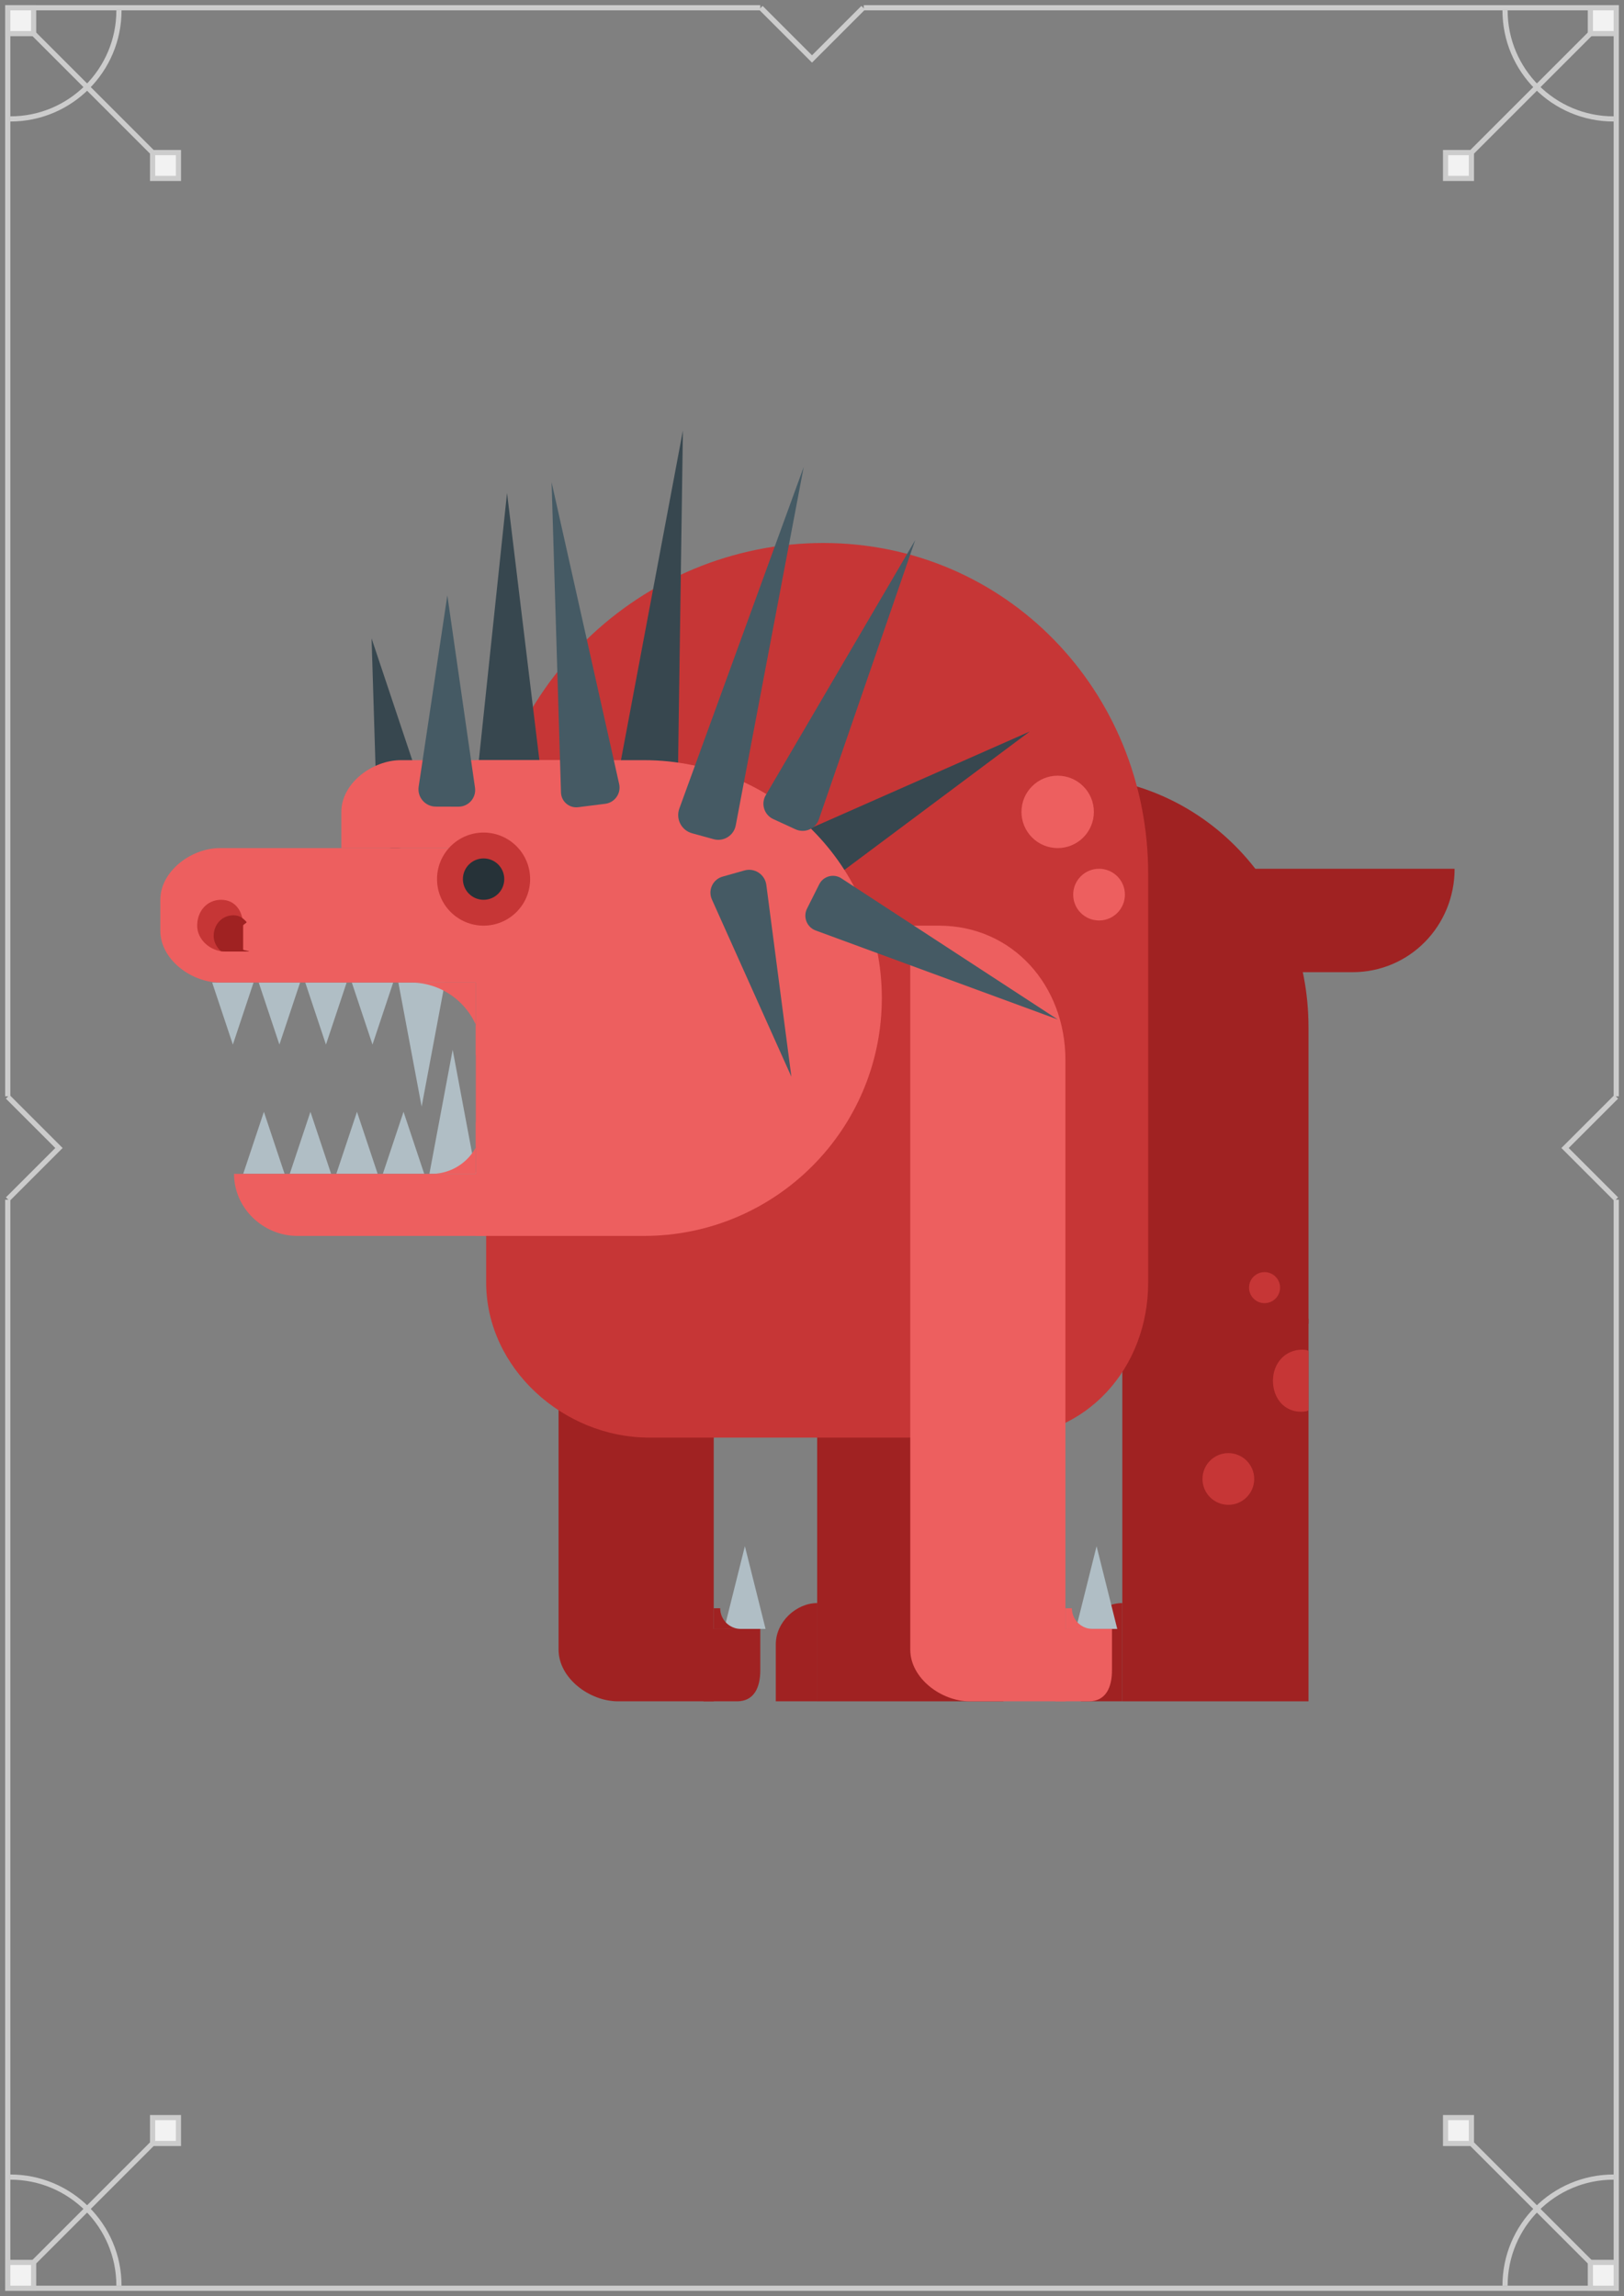 <?xml version="1.0" encoding="utf-8"?>
<!-- Generator: Adobe Illustrator 16.0.0, SVG Export Plug-In . SVG Version: 6.00 Build 0)  -->
<!DOCTYPE svg PUBLIC "-//W3C//DTD SVG 1.1//EN" "http://www.w3.org/Graphics/SVG/1.1/DTD/svg11.dtd">
<svg version="1.1" id="Layer_1" xmlns="http://www.w3.org/2000/svg" xmlns:xlink="http://www.w3.org/1999/xlink" x="0px" y="0px"
	 width="314px" height="444px" viewBox="0 0 314 444" enable-background="new 0 0 314 444" xml:space="preserve">
<rect x="0" y="0" width="314" height="444" fill="#808080" stroke="none"/>
<g id="Intro_Bubbles">
</g>
<g id="Statue">
</g>
<g id="Card_6">
</g>
<g id="Card_5">
</g>
<g id="Card_4">
	<g>
		<g>
			<g>
				<polyline fill="none" stroke="#CCCCCC" stroke-miterlimit="10" points="312.5,232.002 312.5,442.5 1.5,442.5 1.5,232.002 				
					"/>
				<line fill="none" stroke="#CCCCCC" stroke-miterlimit="10" x1="312.5" y1="1" x2="312.5" y2="212"/>
				<line fill="none" stroke="#CCCCCC" stroke-miterlimit="10" x1="167.002" y1="1.5" x2="313" y2="1.5"/>
				<polyline fill="none" stroke="#CCCCCC" stroke-miterlimit="10" points="1.5,212 1.5,1.5 146.998,1.5 				"/>
				<polyline fill="none" stroke="#CCCCCC" stroke-miterlimit="10" points="1.5,212.101 11.399,222 1.5,231.898 				"/>
				<polyline fill="none" stroke="#CCCCCC" stroke-miterlimit="10" points="312.5,212.101 302.6,222 312.5,231.898 				"/>
				<polyline fill="none" stroke="#CCCCCC" stroke-miterlimit="10" points="166.898,1.5 157,11.399 147.1,1.5 				"/>
			</g>
			<path fill="none" stroke="#CCCCCC" stroke-miterlimit="10" d="M23,442c0-11.598-9.402-21-21-21"/>
			<line fill="none" stroke="#CCCCCC" stroke-miterlimit="10" x1="3.5" y1="440.5" x2="31" y2="413"/>
			<g>
				<rect x="1.5" y="437.5" fill="#F2F2F2" width="5" height="5"/>
				<path fill="#CCCCCC" d="M6,438v4H2v-4H6 M7,437H1v6h6V437L7,437z"/>
			</g>
			<g>
				<rect x="29.5" y="409.5" fill="#F2F2F2" width="5" height="5"/>
				<path fill="#CCCCCC" d="M34,410v4h-4v-4H34 M35,409h-6v6h6V409L35,409z"/>
			</g>
			<path fill="none" stroke="#CCCCCC" stroke-miterlimit="10" d="M291,442c0-11.598,9.402-21,21-21"/>
			<line fill="none" stroke="#CCCCCC" stroke-miterlimit="10" x1="310.5" y1="440.5" x2="283" y2="413"/>
			<g>
				<rect x="307.5" y="437.5" fill="#F2F2F2" width="5" height="5"/>
				<path fill="#CCCCCC" d="M312,438v4h-4v-4H312 M313,437h-6v6h6V437L313,437z"/>
			</g>
			<g>
				<rect x="279.5" y="409.5" fill="#F2F2F2" width="5" height="5"/>
				<path fill="#CCCCCC" d="M284,410v4h-4v-4H284 M285,409h-6v6h6V409L285,409z"/>
			</g>
			<path fill="none" stroke="#CCCCCC" stroke-miterlimit="10" d="M23,2c0,11.598-9.402,21-21,21"/>
			<line fill="none" stroke="#CCCCCC" stroke-miterlimit="10" x1="3.5" y1="3.5" x2="31" y2="31"/>
			<g>
				<rect x="1.5" y="1.5" fill="#F2F2F2" width="5" height="5"/>
				<path fill="#CCCCCC" d="M6,2v4H2V2H6 M7,1H1v6h6V1L7,1z"/>
			</g>
			<g>
				<rect x="29.5" y="29.5" fill="#F2F2F2" width="5" height="5"/>
				<path fill="#CCCCCC" d="M34,30v4h-4v-4H34 M35,29h-6v6h6V29L35,29z"/>
			</g>
			<path fill="none" stroke="#CCCCCC" stroke-miterlimit="10" d="M291,2c0,11.598,9.402,21,21,21"/>
			<line fill="none" stroke="#CCCCCC" stroke-miterlimit="10" x1="310.5" y1="3.5" x2="283" y2="31"/>
			<g>
				<rect x="307.5" y="1.5" fill="#F2F2F2" width="5" height="5"/>
				<path fill="#CCCCCC" d="M312,2v4h-4V2H312 M313,1h-6v6h6V1L313,1z"/>
			</g>
			<g>
				<rect x="279.5" y="29.5" fill="#F2F2F2" width="5" height="5"/>
				<path fill="#CCCCCC" d="M284,30v4h-4v-4H284 M285,29h-6v6h6V29L285,29z"/>
			</g>
		</g>
		<rect id="XMLID_552_" x="217" y="255" fill="#A02222" width="36" height="74"/>
		<path id="XMLID_551_" fill="#A02222" d="M253,256H125v-57.314C125,171.797,148.297,150,175.186,150h30.629
			C232.703,150,253,171.797,253,198.686V256z"/>
		<path id="XMLID_550_" fill="#A02222" d="M281.25,168h0.25H237v10c0,5.522,5.977,10,11.5,10h13
			C272.545,188,281.25,179.046,281.25,168z"/>
		<path id="XMLID_549_" fill="#A02222" d="M217,310L217,310v19h-8v-11C209,313.582,213,310,217,310z"/>
		<polygon id="XMLID_548_" fill="#B0BEC5" points="140.023,315 144.023,299 148.023,315 		"/>
		<path id="XMLID_547_" fill="#A02222" d="M138,329h-18.5c-5.523,0-11.5-4.478-11.5-10v-71h30V329z"/>
		<rect id="XMLID_546_" x="158" y="255" fill="#A02222" width="36" height="74"/>
		<polygon id="XMLID_545_" fill="#B0BEC5" points="208.023,315 212.023,299 216.023,315 		"/>
		<path id="XMLID_544_" fill="#C63636" d="M193.5,278h-68c-16.568,0-31.5-13.432-31.5-30v-79c0-35.346,29.903-64,65.25-64h-0.125
			C194.471,105,222,133.654,222,169v79C222,264.568,210.068,278,193.5,278z"/>
		<path id="XMLID_543_" fill="#ED5F5F" d="M206,315h5.5h-0.25c-2.209,0-4-1.791-4-4H206V315z"/>
		<path id="XMLID_542_" fill="#ED5F5F" d="M215,315h-11v14h6.5c3.312,0,4.5-2.688,4.5-6V315z"/>
		<path id="XMLID_541_" fill="#A02222" d="M138,315h5.5h-0.25c-2.209,0-4-1.791-4-4H138V315z"/>
		<path id="XMLID_540_" fill="#A02222" d="M147,315h-11v14h6.5c3.313,0,4.5-2.688,4.5-6V315z"/>
		<path id="XMLID_539_" fill="#A02222" d="M158,310L158,310v19h-8v-11C150,313.582,154,310,158,310z"/>
		<path id="XMLID_538_" fill="#ED5F5F" d="M206,329h-18.5c-5.523,0-11.5-4.478-11.5-10V179h5.5c14.359,0,24.5,11.641,24.5,26V329z"
			/>
		<circle id="XMLID_537_" fill="#ED5F5F" cx="204.5" cy="157" r="7"/>
		<circle id="XMLID_536_" fill="#ED5F5F" cx="212.5" cy="173" r="5"/>
		<g id="XMLID_530_">
			<polygon id="XMLID_535_" fill="#B0BEC5" points="83.023,227 87.523,203 92.023,227 			"/>
			<polygon id="XMLID_534_" fill="#B0BEC5" points="74.023,227 78.023,215 82.023,227 			"/>
			<polygon id="XMLID_533_" fill="#B0BEC5" points="65.023,227 69.023,215 73.023,227 			"/>
			<polygon id="XMLID_532_" fill="#B0BEC5" points="56.023,227 60.023,215 64.023,227 			"/>
			<polygon id="XMLID_531_" fill="#B0BEC5" points="47.023,227 51.023,215 55.023,227 			"/>
		</g>
		<g id="XMLID_524_">
			<polygon id="XMLID_529_" fill="#B0BEC5" points="77.023,190 81.523,214 86.023,190 			"/>
			<polygon id="XMLID_528_" fill="#B0BEC5" points="68.023,190 72.023,202 76.023,190 			"/>
			<polygon id="XMLID_527_" fill="#B0BEC5" points="59.023,190 63.023,202 67.023,190 			"/>
			<polygon id="XMLID_526_" fill="#B0BEC5" points="50.023,190 54.023,202 58.023,190 			"/>
			<polygon id="XMLID_525_" fill="#B0BEC5" points="41.023,190 45.023,202 49.023,190 			"/>
		</g>
		<path id="XMLID_523_" fill="#ED5F5F" d="M45.5,227H94v12H57.5c-6.627,0-12.25-5.373-12.25-12H45.5z"/>
		<path id="XMLID_522_" fill="#ED5F5F" d="M93.25,204H92v-14H79.5h-0.125C87.107,190,93.25,196.268,93.25,204z"/>
		<path id="XMLID_521_" fill="#ED5F5F" d="M83.5,227H92v-10h1.25c0,5.521-4.353,10-9.875,10H83.5z"/>
		<polygon id="XMLID_520_" fill="#37474F" points="119.084,152.216 132.039,83.255 131.025,153.414 		"/>
		<polygon id="XMLID_519_" fill="#37474F" points="92.443,148.34 98.034,95.335 104.443,148.248 		"/>
		<polygon id="XMLID_518_" fill="#37474F" points="150.348,162.99 199.104,141.457 156.4,173.352 		"/>
		<path id="XMLID_517_" fill="#ED5F5F" d="M92,239h32.5c25.405,0,46-20.595,46-46l0,0c0-25.405-20.595-46-46-46H92V239z"/>
		<path id="XMLID_516_" fill="#455A64" d="M131.348,156.364l24.042-66.041l-13.134,69.287c-0.373,1.97-2.349,3.202-4.282,2.67
			l-4.161-1.144C131.754,160.571,130.617,158.369,131.348,156.364z"/>
		<path id="XMLID_515_" fill="#455A64" d="M148.169,171.124l4.845,37.089l-15.37-34.277c-0.804-1.792,0.171-3.879,2.061-4.413
			l4.222-1.194C145.896,167.77,147.904,169.092,148.169,171.124z"/>
		<path id="XMLID_514_" fill="#455A64" d="M148.055,153.775l28.905-49.338l-18.629,53.997c-0.642,1.856-2.743,2.755-4.526,1.934
			l-4.297-1.976C147.754,157.586,147.079,155.441,148.055,153.775z"/>
		<path id="XMLID_513_" fill="#455A64" d="M162.669,169.847l41.831,27.29l-46.787-17.2c-1.709-0.628-2.491-2.605-1.674-4.233
			l2.359-4.703C159.193,169.418,161.188,168.88,162.669,169.847z"/>
		<circle id="XMLID_512_" fill="#C63636" cx="237.5" cy="286" r="5"/>
		<circle id="XMLID_511_" fill="#C63636" cx="244.5" cy="249" r="3"/>
		<path id="XMLID_510_" fill="#C63636" d="M253,261.35c0-0.223-0.548-0.35-1.25-0.35c-3.314,0-5.625,2.688-5.625,6s2.123,6,5.438,6
			c0.703,0,1.438-0.127,1.438-0.35L253,261.35L253,261.35z"/>
		<path id="XMLID_509_" fill="#37474F" d="M72.994,160.841l-1.15-37.387l11.902,35.63c0.621,1.862-0.555,3.844-2.488,4.188
			l-4.318,0.771C74.922,164.402,73.057,162.889,72.994,160.841z"/>
		<path id="XMLID_508_" fill="#ED5F5F" d="M42.5,164H94v26H42.5c-5.523,0-11.5-4.478-11.5-10v-6C31,168.478,36.977,164,42.5,164z"/>
		<g id="XMLID_505_">
			<path id="XMLID_507_" fill="#C63636" d="M42.75,174c-2.762,0-4.625,2.238-4.625,5s2.613,5,5.375,5H47v-5
				C47,176.238,45.512,174,42.75,174z"/>
			<path id="XMLID_506_" fill="#A02222" d="M47,179c0-0.242,0.713-0.474,0.679-0.707c-0.731-0.79-1.393-1.293-2.554-1.293
				c-2.209,0-3.812,1.791-3.812,4c0,1.161,0.597,2.198,1.387,2.929c0.232,0.033,0.558,0.071,0.8,0.071h4.62
				c0.136-0.118-1.12-0.244-1.12-0.379V179z"/>
		</g>
		<path id="XMLID_504_" fill="#ED5F5F" d="M111,164H66v-7c0-5.522,5.977-10,11.5-10H111V164z"/>
		<path id="XMLID_503_" fill="#455A64" d="M108.467,153.25l-1.818-60.004l13.063,58.364c0.407,1.819-0.841,3.595-2.69,3.827
			l-5.228,0.658C110.062,156.314,108.52,154.994,108.467,153.25z"/>
		<circle id="XMLID_502_" fill="#C63636" cx="93.5" cy="170" r="9"/>
		<circle id="XMLID_501_" fill="#263238" cx="93.5" cy="170" r="4"/>
		<path id="XMLID_500_" fill="#455A64" d="M80.947,152.125l5.545-36.99l5.348,37.183c0.279,1.944-1.23,3.683-3.195,3.677
			l-4.387-0.013C82.209,155.975,80.644,154.151,80.947,152.125z"/>
	</g>
</g>
<g id="Card_3">
</g>
<g id="Card_2">
</g>
<g id="Card_1">
</g>
</svg>
